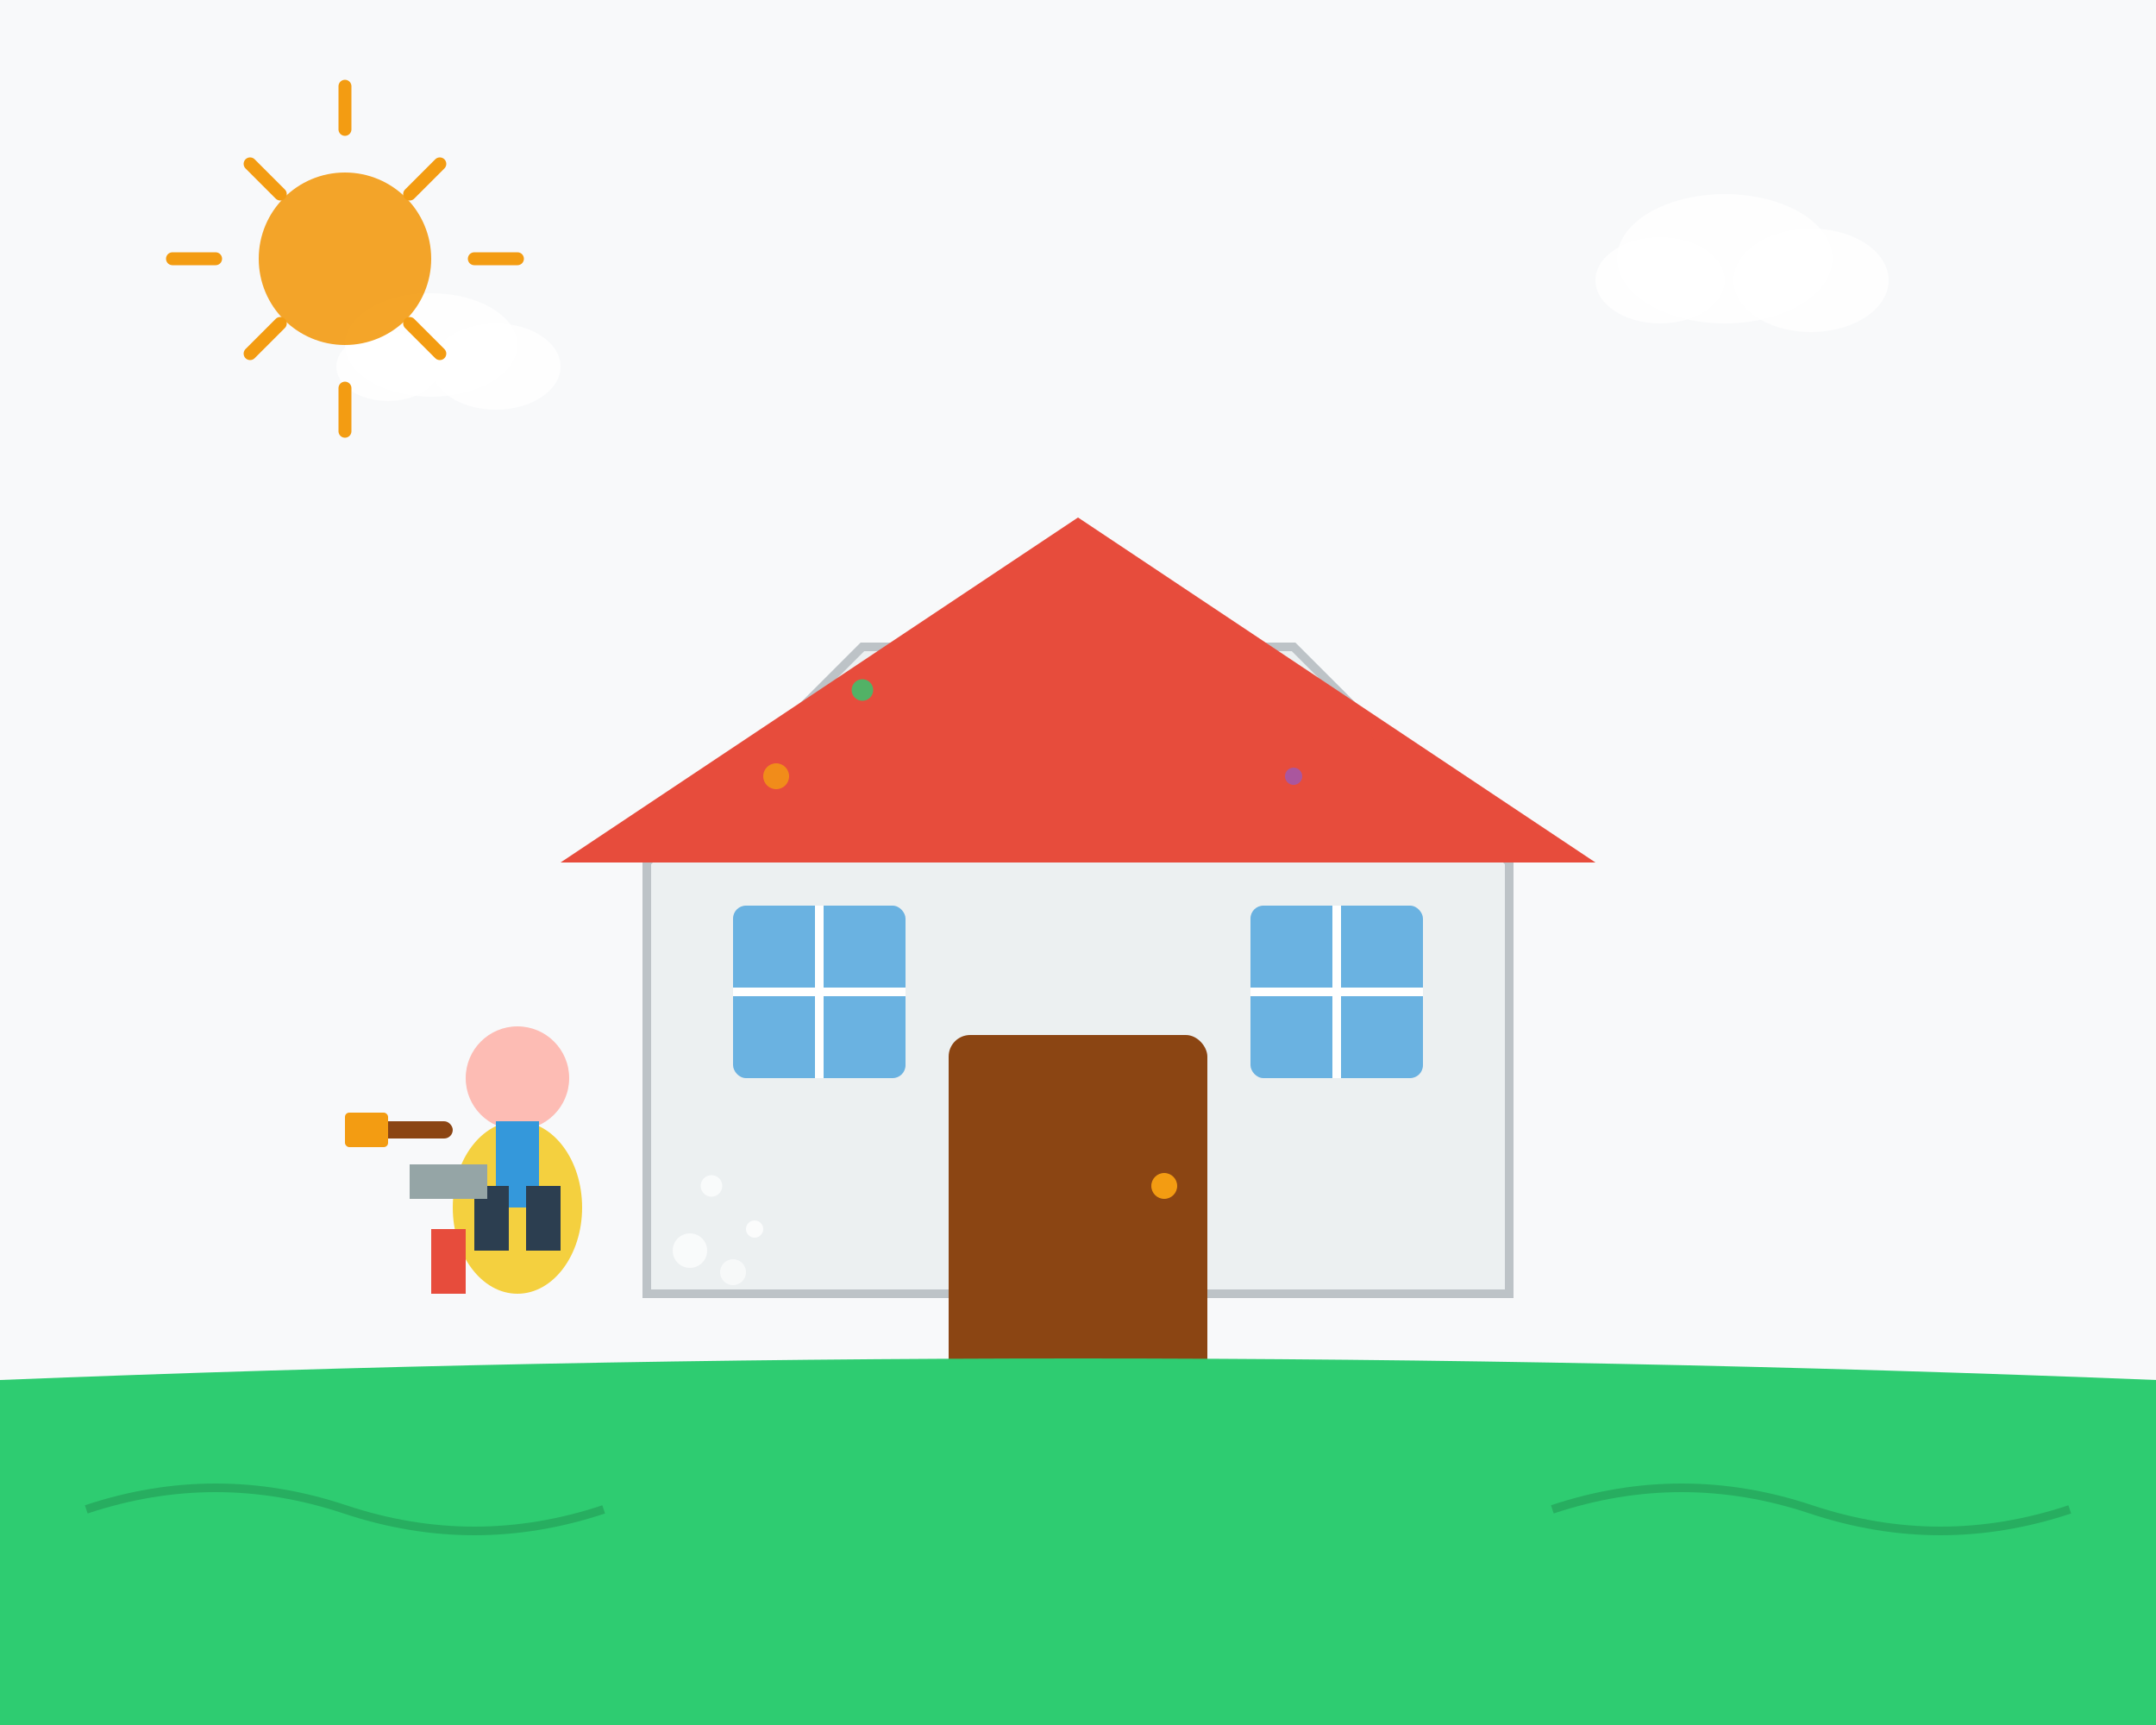 <svg width="500" height="400" viewBox="0 0 500 400" fill="none" xmlns="http://www.w3.org/2000/svg">
  <!-- Background -->
  <rect width="500" height="400" fill="#f8f9fa"/>
  
  <!-- House outline -->
  <path d="M150 300 L150 200 L200 150 L300 150 L350 200 L350 300 Z" fill="#ecf0f1" stroke="#bdc3c7" stroke-width="2"/>
  
  <!-- Roof -->
  <path d="M130 200 L250 120 L370 200 Z" fill="#e74c3c"/>
  
  <!-- Door -->
  <rect x="220" y="240" width="60" height="80" fill="#8b4513" rx="5"/>
  <circle cx="270" cy="275" r="3" fill="#f39c12"/>
  
  <!-- Windows -->
  <rect x="170" y="210" width="40" height="40" fill="#3498db" opacity="0.7" rx="3"/>
  <rect x="290" y="210" width="40" height="40" fill="#3498db" opacity="0.7" rx="3"/>
  
  <!-- Window frames -->
  <path d="M190 210 L190 250" stroke="white" stroke-width="2"/>
  <path d="M170 230 L210 230" stroke="white" stroke-width="2"/>
  <path d="M310 210 L310 250" stroke="white" stroke-width="2"/>
  <path d="M290 230 L330 230" stroke="white" stroke-width="2"/>
  
  <!-- Cleaning person -->
  <ellipse cx="120" cy="280" rx="15" ry="20" fill="#f4d03f"/>
  <circle cx="120" cy="250" r="12" fill="#fdbcb4"/>
  <rect x="115" y="260" width="10" height="20" fill="#3498db"/>
  <rect x="110" y="275" width="8" height="15" fill="#2c3e50"/>
  <rect x="122" y="275" width="8" height="15" fill="#2c3e50"/>
  
  <!-- Cleaning supplies -->
  <rect x="100" y="285" width="8" height="15" fill="#e74c3c"/>
  <rect x="95" y="270" width="18" height="8" fill="#95a5a6"/>
  
  <!-- Sparkles and cleaning effects -->
  <circle cx="180" cy="180" r="3" fill="#f39c12" opacity="0.8"/>
  <circle cx="320" cy="170" r="2" fill="#e74c3c" opacity="0.8"/>
  <circle cx="200" cy="160" r="2.5" fill="#2ecc71" opacity="0.8"/>
  <circle cx="300" cy="180" r="2" fill="#9b59b6" opacity="0.8"/>
  
  <!-- Cleaning bubbles -->
  <circle cx="160" cy="290" r="4" fill="white" opacity="0.7"/>
  <circle cx="170" cy="295" r="3" fill="white" opacity="0.6"/>
  <circle cx="175" cy="285" r="2" fill="white" opacity="0.8"/>
  <circle cx="165" cy="275" r="2.5" fill="white" opacity="0.7"/>
  
  <!-- Cleaning tool -->
  <rect x="85" y="260" width="20" height="4" fill="#8b4513" rx="2"/>
  <rect x="80" y="258" width="10" height="8" fill="#f39c12" rx="1"/>
  
  <!-- Ground -->
  <path d="M0 320 Q250 310 500 320 L500 400 L0 400 Z" fill="#2ecc71"/>
  
  <!-- Clouds -->
  <ellipse cx="100" cy="80" rx="20" ry="12" fill="white" opacity="0.8"/>
  <ellipse cx="115" cy="85" rx="15" ry="10" fill="white" opacity="0.8"/>
  <ellipse cx="90" cy="85" rx="12" ry="8" fill="white" opacity="0.8"/>
  
  <ellipse cx="400" cy="60" rx="25" ry="15" fill="white" opacity="0.8"/>
  <ellipse cx="420" cy="65" rx="18" ry="12" fill="white" opacity="0.8"/>
  <ellipse cx="385" cy="65" rx="15" ry="10" fill="white" opacity="0.8"/>
  
  <!-- Sun -->
  <circle cx="80" cy="60" r="20" fill="#f39c12" opacity="0.9"/>
  <path d="M80 30 L80 20" stroke="#f39c12" stroke-width="3" stroke-linecap="round"/>
  <path d="M110 60 L120 60" stroke="#f39c12" stroke-width="3" stroke-linecap="round"/>
  <path d="M80 90 L80 100" stroke="#f39c12" stroke-width="3" stroke-linecap="round"/>
  <path d="M50 60 L40 60" stroke="#f39c12" stroke-width="3" stroke-linecap="round"/>
  <path d="M95 45 L102 38" stroke="#f39c12" stroke-width="3" stroke-linecap="round"/>
  <path d="M95 75 L102 82" stroke="#f39c12" stroke-width="3" stroke-linecap="round"/>
  <path d="M65 75 L58 82" stroke="#f39c12" stroke-width="3" stroke-linecap="round"/>
  <path d="M65 45 L58 38" stroke="#f39c12" stroke-width="3" stroke-linecap="round"/>
  
  <!-- Decorative elements -->
  <path d="M20 350 Q50 340 80 350 Q110 360 140 350" stroke="#27ae60" stroke-width="2" fill="none"/>
  <path d="M360 350 Q390 340 420 350 Q450 360 480 350" stroke="#27ae60" stroke-width="2" fill="none"/>
</svg>
